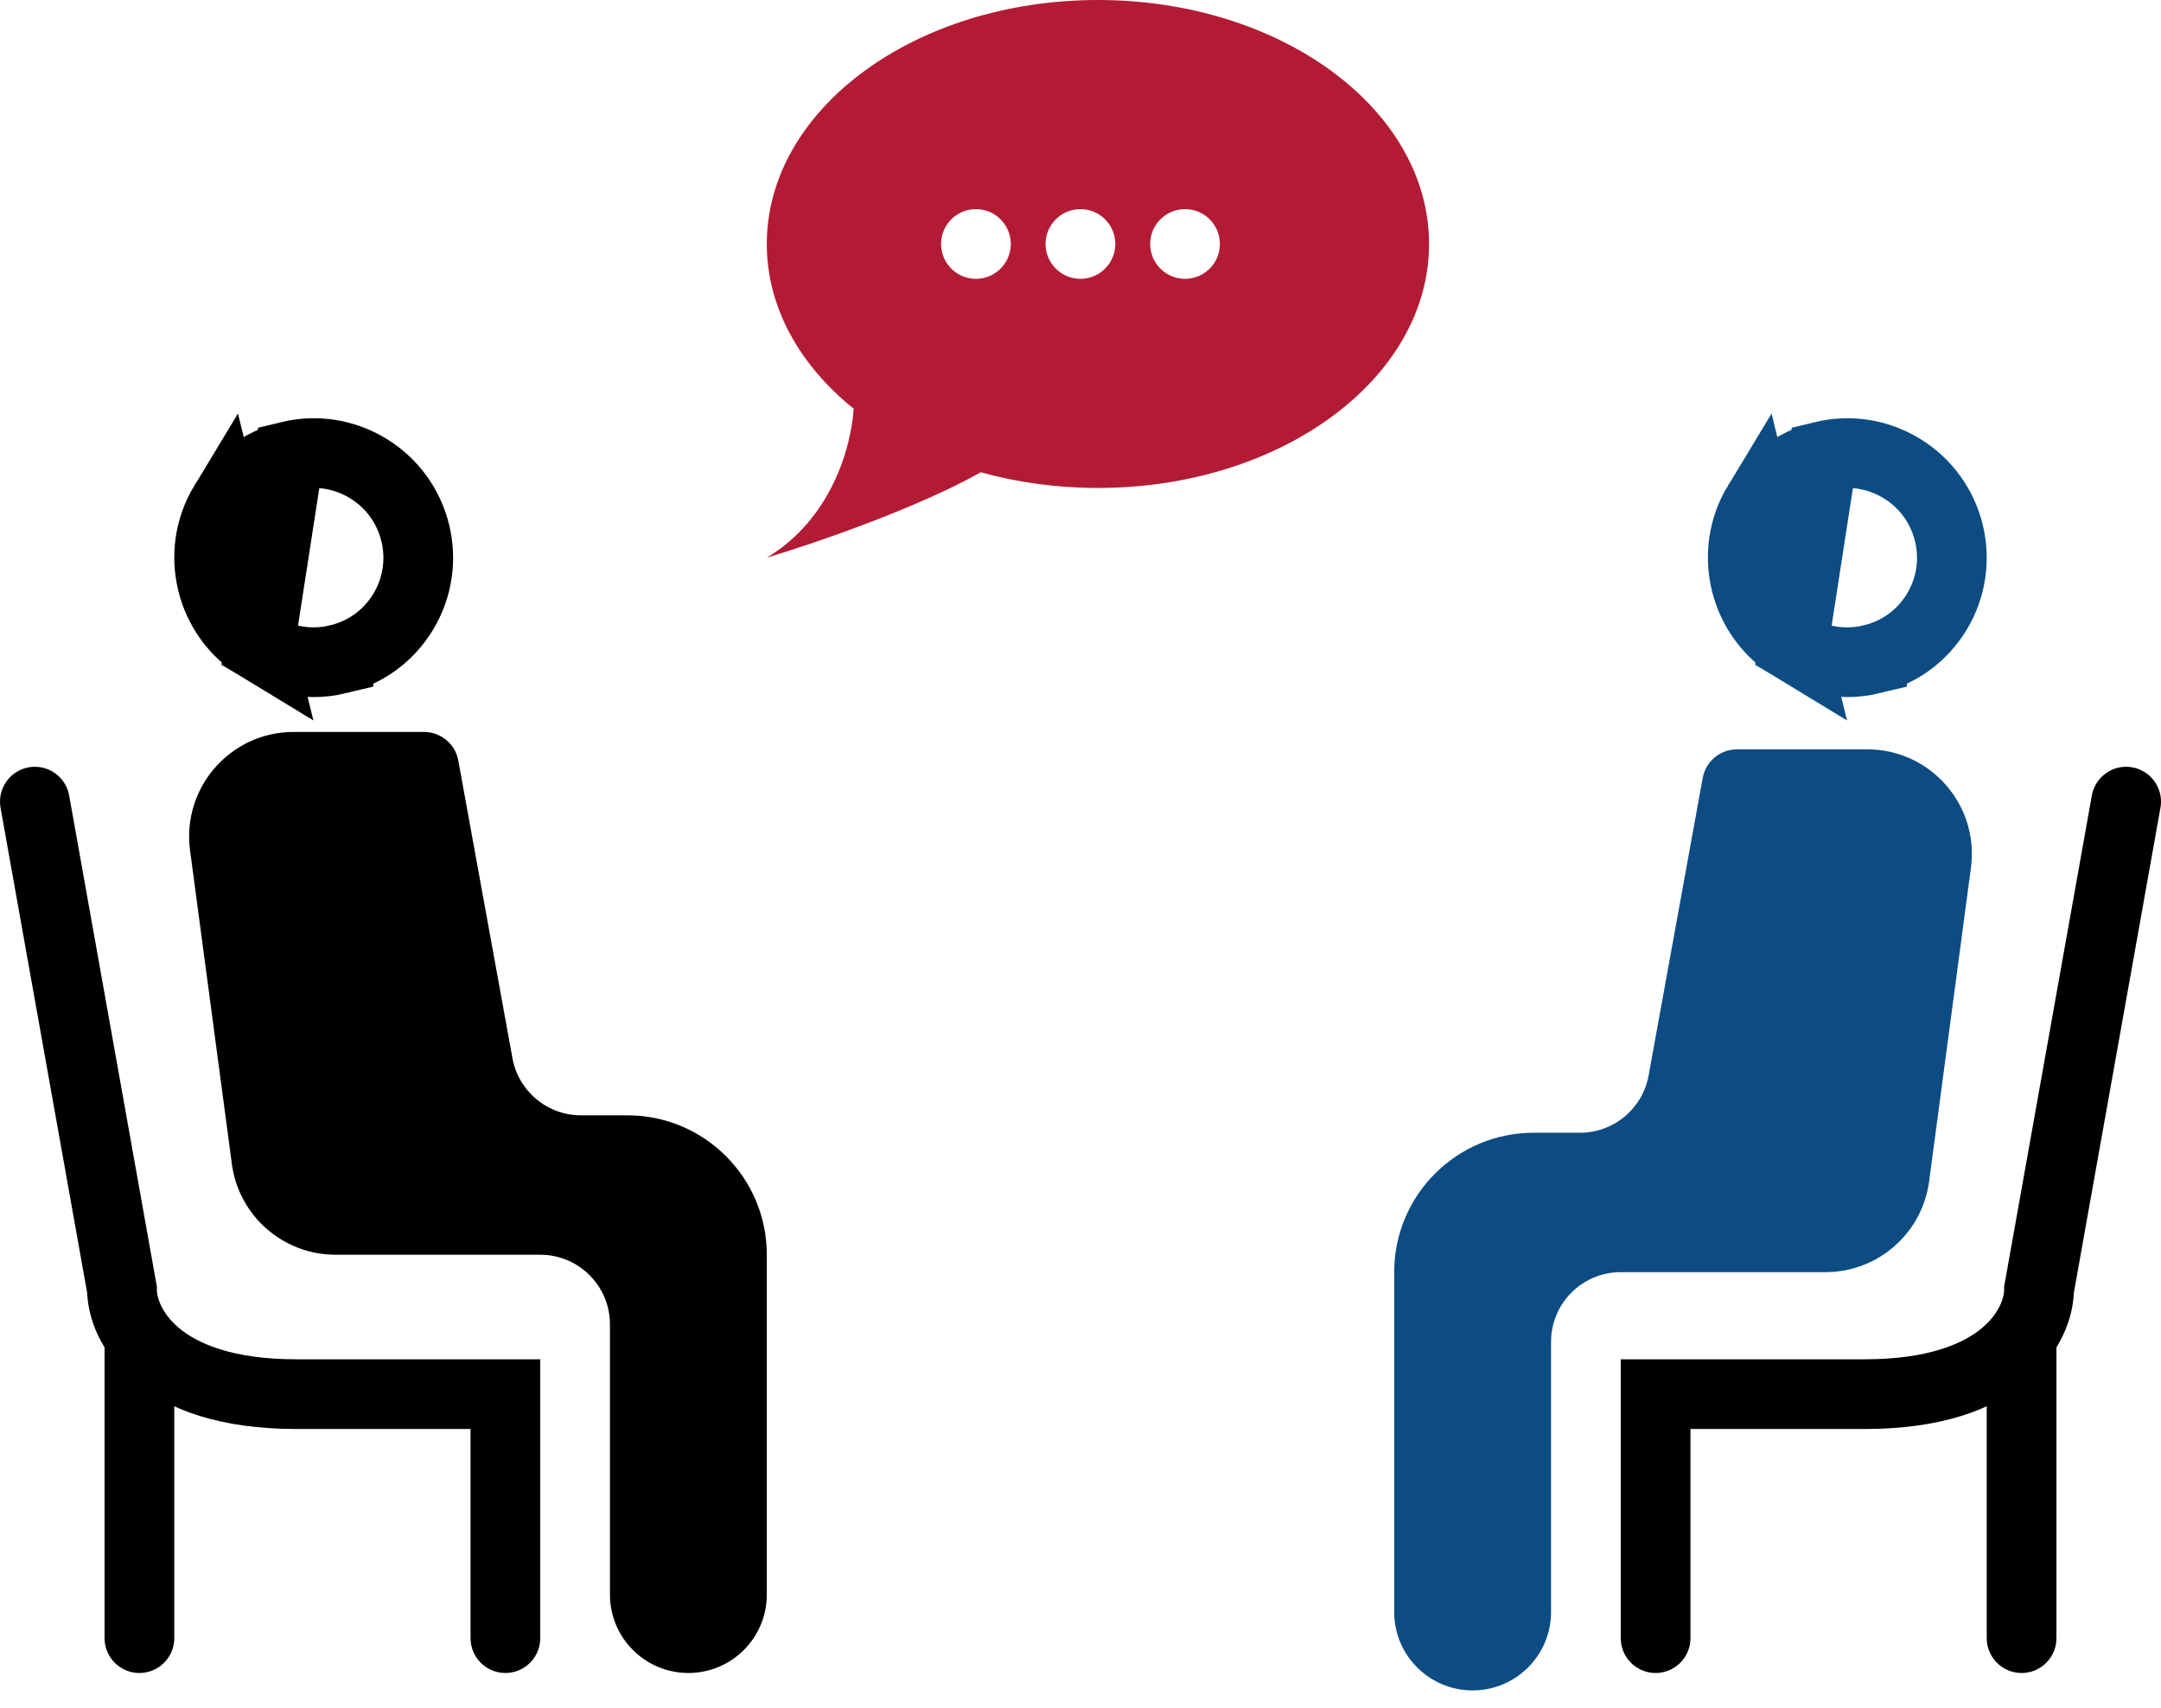 <svg xmlns="http://www.w3.org/2000/svg" width="62" height="49" viewBox="0 0 62 49" fill="none"><path d="M7.444 18.564L7.444 18.564C7.922 18.853 8.454 19 8.993 19C9.23 19 9.47 18.972 9.709 18.914L9.709 18.913C10.493 18.723 11.15 18.242 11.568 17.552L11.568 17.552C12.423 16.14 11.969 14.292 10.555 13.436L10.555 13.436C9.87 13.021 9.069 12.897 8.291 13.086L7.444 18.564ZM7.444 18.564C6.031 17.708 5.577 15.86 6.432 14.448L7.444 18.564ZM6.432 14.447C6.85 13.758 7.507 13.277 8.291 13.086L6.432 14.447Z" stroke="black" stroke-width="2"></path><path d="M51.444 18.564L51.444 18.564C51.922 18.853 52.455 19 52.993 19C53.23 19 53.47 18.972 53.709 18.914L53.709 18.913C54.493 18.723 55.15 18.242 55.568 17.552L55.568 17.552C56.423 16.14 55.969 14.292 54.555 13.436L54.555 13.436C53.87 13.021 53.069 12.897 52.291 13.086L51.444 18.564ZM51.444 18.564C50.031 17.708 49.577 15.86 50.432 14.448L51.444 18.564ZM50.432 14.447C50.85 13.758 51.507 13.277 52.291 13.086L50.432 14.447Z" stroke="#0C4C83" stroke-width="2"></path><path d="M1 23L3.5 37C3.5 38 4.5 40 8.5 40C12.5 40 14.167 40 14.5 40V47" stroke="black" stroke-width="2" stroke-linecap="round"></path><path d="M4 47V38.5" stroke="black" stroke-width="2" stroke-linecap="round"></path><path d="M58 47V38.5" stroke="black" stroke-width="2" stroke-linecap="round"></path><path d="M61 23L58.5 37C58.5 38 57.5 40 53.5 40C49.5 40 47.833 40 47.5 40V47" stroke="black" stroke-width="2" stroke-linecap="round"></path><path fill-rule="evenodd" clip-rule="evenodd" d="M41 7C41 10.866 36.747 14 31.5 14C30.317 14 29.184 13.841 28.14 13.55C26.316 14.576 23.414 15.576 22 16C23.861 14.883 24.423 12.814 24.492 11.726C22.945 10.481 22 8.822 22 7C22 3.134 26.253 0 31.5 0C36.747 0 41 3.134 41 7ZM28 8C28.552 8 29 7.552 29 7C29 6.448 28.552 6 28 6C27.447 6 27 6.448 27 7C27 7.552 27.447 8 28 8ZM30.998 8C31.551 8 31.998 7.552 31.998 7C31.998 6.448 31.551 6 30.998 6C30.446 6 29.998 6.448 29.998 7C29.998 7.552 30.446 8 30.998 8ZM34.999 7C34.999 7.552 34.552 8 33.999 8C33.447 8 32.999 7.552 32.999 7C32.999 6.448 33.447 6 33.999 6C34.552 6 34.999 6.448 34.999 7Z" fill="#B31B34"></path><path d="M8.427 21.5H12.165C12.407 21.5 12.614 21.673 12.657 21.911L14.21 30.447C14.426 31.636 15.461 32.5 16.669 32.5H18C19.933 32.5 21.5 34.067 21.5 36V45.75C21.5 46.717 20.716 47.5 19.75 47.5C18.784 47.5 18 46.717 18 45.75V38C18 36.619 16.881 35.5 15.5 35.5H9.627C8.374 35.5 7.314 34.572 7.148 33.33L5.948 24.33C5.749 22.832 6.915 21.5 8.427 21.5Z" fill="black" stroke="black"></path><path d="M56.547 24.896C56.787 23.098 55.388 21.5 53.574 21.5H49.835C49.351 21.5 48.937 21.846 48.851 22.321L47.299 30.858C47.126 31.809 46.297 32.5 45.331 32.5H44C41.791 32.5 40 34.291 40 36.5V46.25C40 47.493 41.007 48.5 42.25 48.5V48.5C43.493 48.5 44.5 47.493 44.5 46.25V38.5C44.5 37.395 45.395 36.5 46.5 36.5H52.373C53.877 36.5 55.148 35.387 55.347 33.897L56.547 24.896Z" fill="#0C4C83"></path></svg>